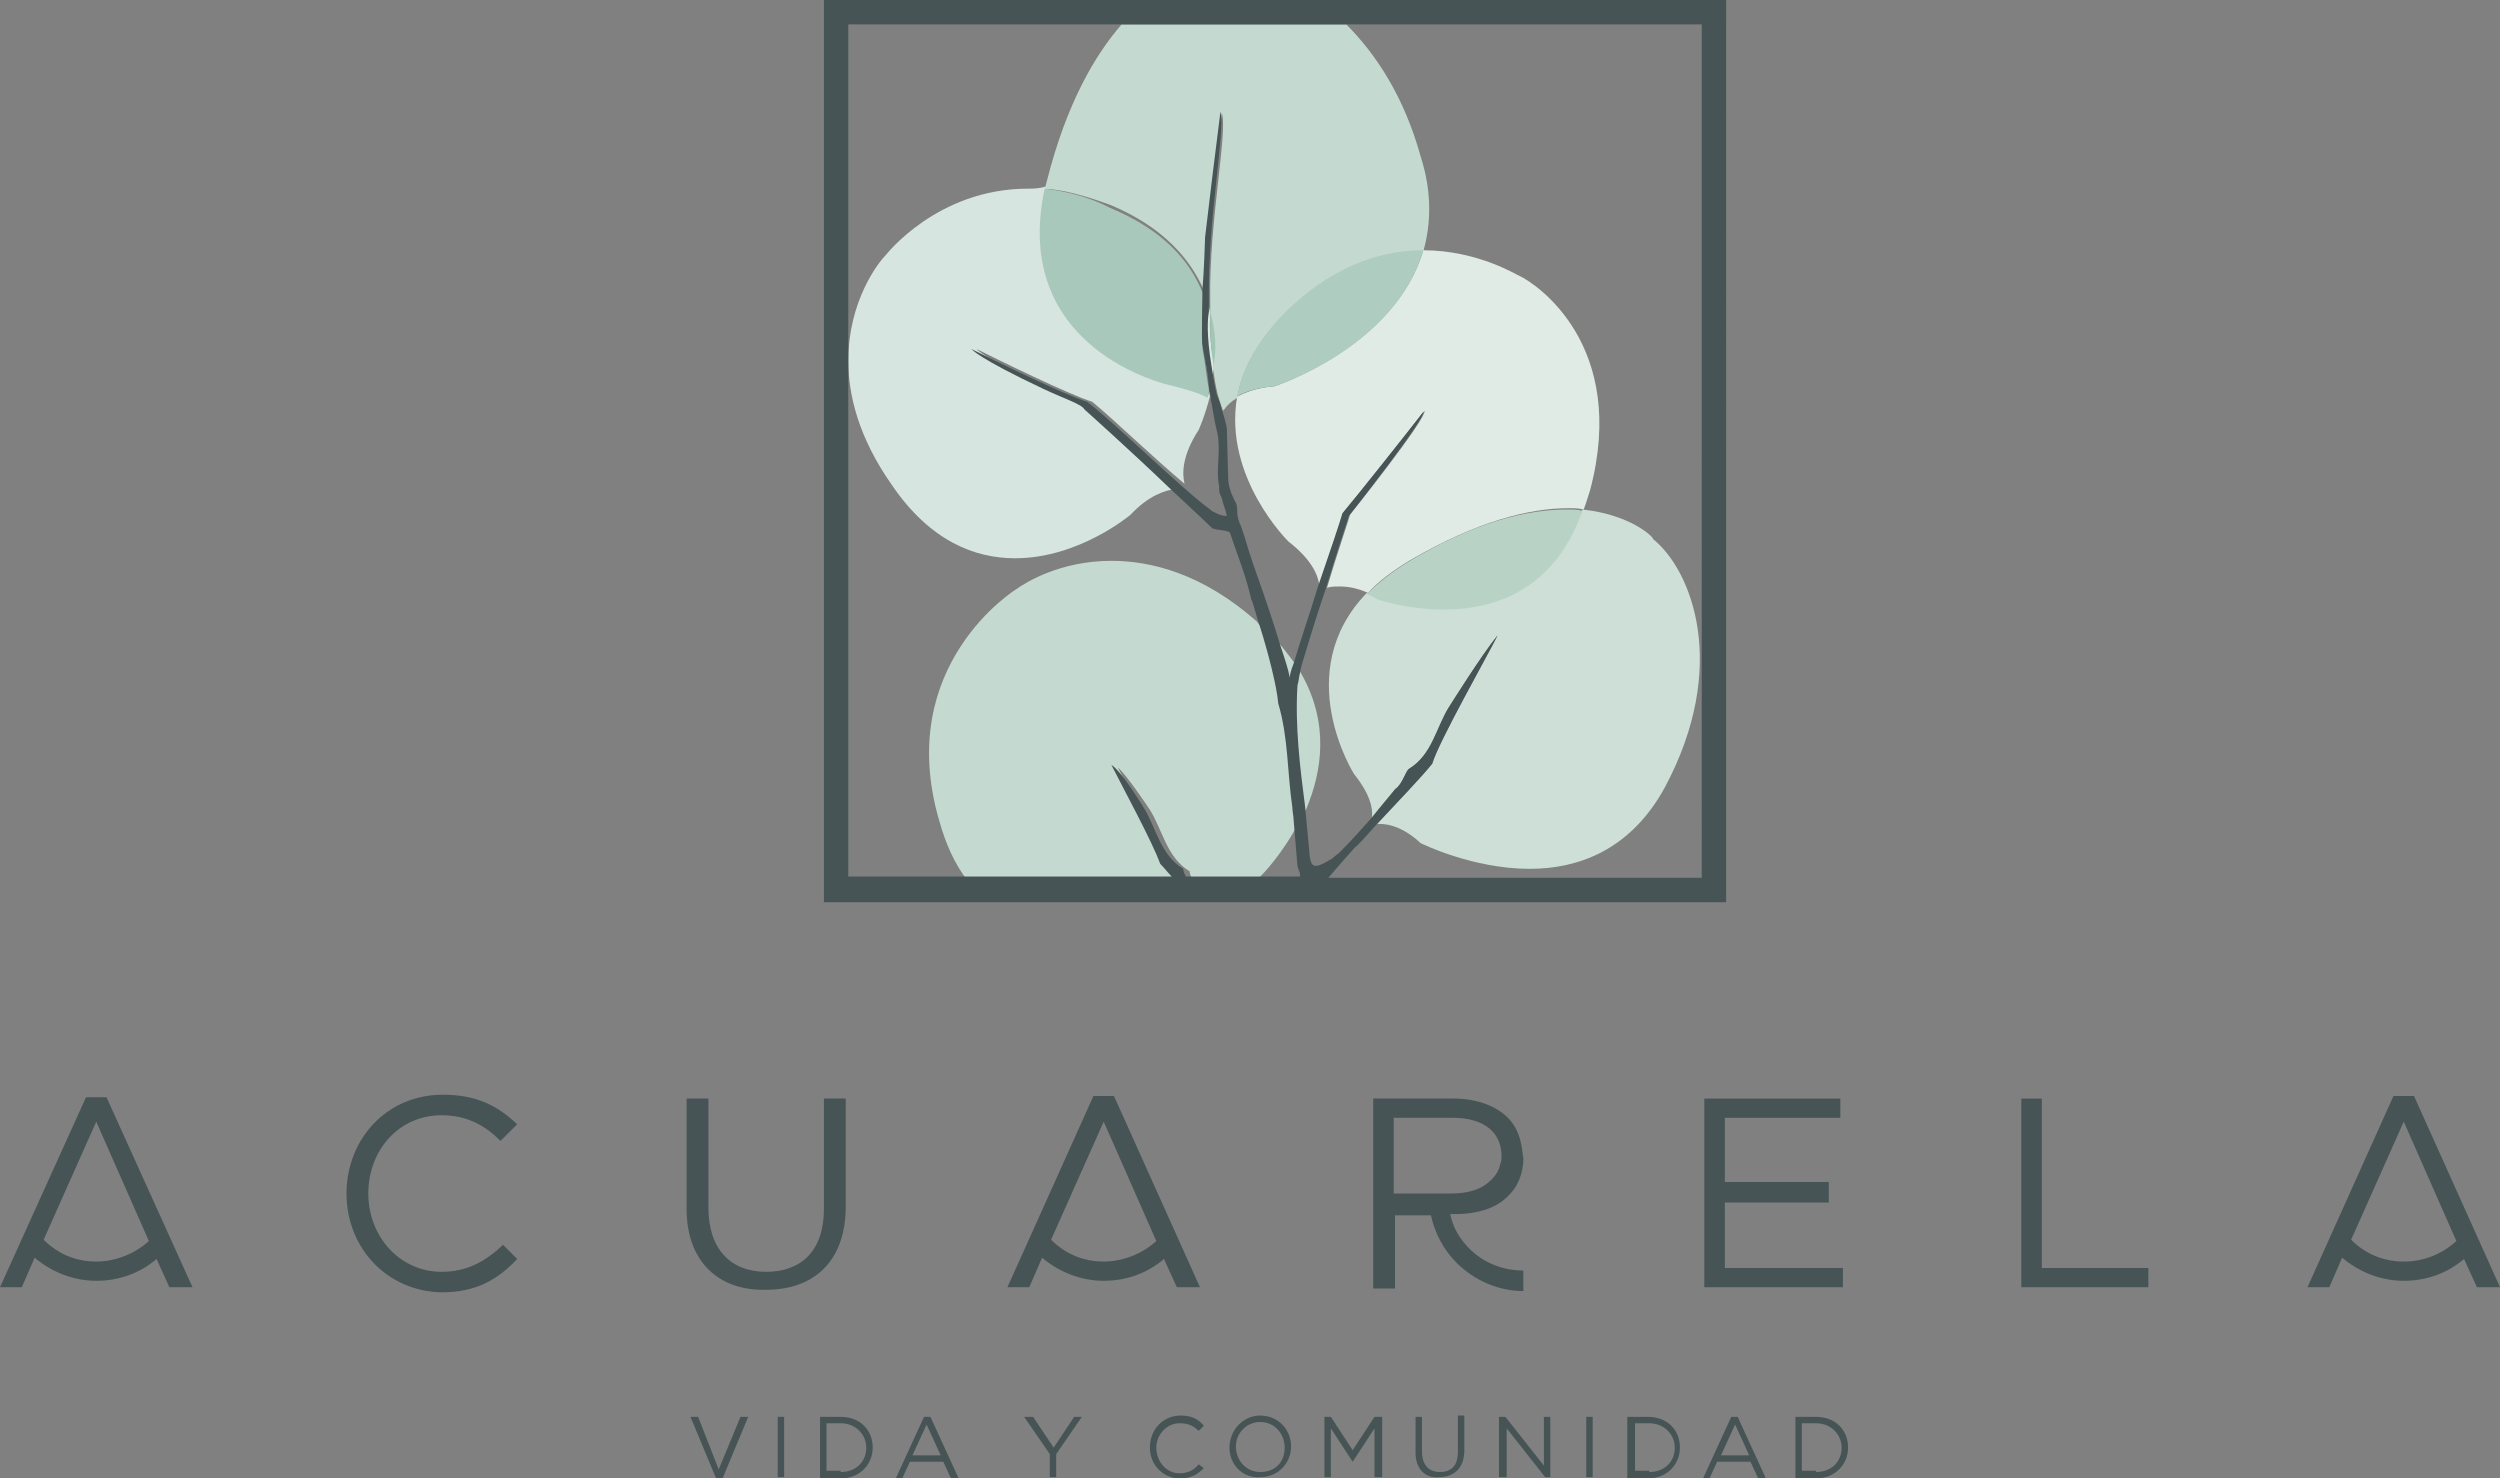 <?xml version="1.0" encoding="utf-8"?>
<!-- Generator: Adobe Illustrator 25.0.0, SVG Export Plug-In . SVG Version: 6.00 Build 0)  -->
<svg version="1.1" id="Layer_1" xmlns="http://www.w3.org/2000/svg" xmlns:xlink="http://www.w3.org/1999/xlink" x="0px" y="0px"
	 viewBox="0 0 194.8 115.2" style="enable-background:new 0 0 194.8 115.2;" xml:space="preserve">
<rect x="0" y="0" width="194.8" height="115.2" fill="#808080" stroke="none"/>
<style type="text/css">
	.st0{clip-path:url(#SVGID_2_);fill:#465455;}
	.st1{fill:#465455;}
	.st2{clip-path:url(#SVGID_4_);fill:#465455;}
	.st3{clip-path:url(#SVGID_4_);fill:#C4DAD0;}
	.st4{clip-path:url(#SVGID_4_);fill:#ECF3ED;}
	.st5{clip-path:url(#SVGID_4_);fill:#D6E5DF;}
	.st6{clip-path:url(#SVGID_4_);fill:#CFE2D7;}
	.st7{clip-path:url(#SVGID_4_);fill:#DBE8E1;}
	.st8{clip-path:url(#SVGID_4_);fill:#B8D2C6;}
	.st9{clip-path:url(#SVGID_4_);fill:#A9C8BC;}
	.st10{clip-path:url(#SVGID_4_);fill:#A0C5B5;}
	.st11{clip-path:url(#SVGID_4_);fill:#A2C7B6;}
	.st12{clip-path:url(#SVGID_4_);fill:#ACCDBE;}
	.st13{clip-path:url(#SVGID_4_);fill:#CDDFD7;}
	.st14{clip-path:url(#SVGID_4_);fill:#E0EBE5;}
	.st15{clip-path:url(#SVGID_4_);fill:#AECCC0;}
	.st16{clip-path:url(#SVGID_4_);fill:#B8D3C6;}
	.st17{clip-path:url(#SVGID_6_);fill:#465455;}
	.st18{clip-path:url(#SVGID_8_);fill:#465455;}
	.st19{clip-path:url(#SVGID_10_);fill:#465455;}
	.st20{clip-path:url(#SVGID_12_);fill:#465455;}
	.st21{clip-path:url(#SVGID_14_);fill:#465455;}
</style>
<g>
	<g>
		<defs>
			<rect id="SVGID_1_" x="0" width="194.8" height="115.2"/>
		</defs>
		<clipPath id="SVGID_2_">
			<use xlink:href="#SVGID_1_"  style="overflow:visible;"/>
		</clipPath>
		<path class="st0" d="M7.5,98.3c-1.6,0-3-0.6-4.1-1.7l4.1-9.2l4.1,9.3C10.5,97.7,9,98.3,7.5,98.3 M15,100.3L8.3,85.5H6.7L0,100.3
			h1.7l1-2.3c1.3,1.1,3,1.8,4.8,1.8c1.8,0,3.4-0.6,4.7-1.7l1,2.2H15z"/>
		<path class="st0" d="M86,98.3c-1.6,0-3-0.6-4.1-1.7l4.1-9.2l4.1,9.3C89,97.7,87.5,98.3,86,98.3 M93.5,100.3l-6.7-14.9h-1.6
			l-6.7,14.9h1.7l1-2.3c1.3,1.1,3,1.8,4.8,1.8c1.8,0,3.4-0.6,4.7-1.7l1,2.2H93.5z"/>
		<path class="st0" d="M187.3,98.3c-1.6,0-3-0.6-4.1-1.7l4.1-9.2l4.1,9.3C190.3,97.7,188.9,98.3,187.3,98.3 M194.8,100.3l-6.7-14.9
			h-1.6l-6.7,14.9h1.7l1-2.3c1.3,1.1,3,1.8,4.8,1.8c1.8,0,3.4-0.6,4.7-1.7l1,2.2H194.8z"/>
		<path class="st0" d="M27,93L27,93c0-4.2,3.1-7.7,7.5-7.7c2.7,0,4.3,0.9,5.8,2.3L39,88.9c-1.2-1.2-2.6-2-4.6-2
			c-3.3,0-5.7,2.7-5.7,6.1v0c0,3.4,2.5,6.1,5.7,6.1c2,0,3.4-0.8,4.8-2.1l1.1,1.1c-1.5,1.6-3.2,2.6-5.9,2.6C30.1,100.6,27,97.2,27,93
			"/>
		<path class="st0" d="M53.5,94.2v-8.6h1.7v8.5c0,3.2,1.7,5,4.5,5c2.7,0,4.5-1.6,4.5-4.9v-8.6h1.7V94c0,4.3-2.5,6.5-6.2,6.5
			C56,100.6,53.5,98.3,53.5,94.2"/>
	</g>
	<polygon class="st1" points="132.8,85.6 143.4,85.6 143.4,87.1 134.4,87.1 134.4,92.1 142.5,92.1 142.5,93.7 134.4,93.7 
		134.4,98.8 143.6,98.8 143.6,100.3 132.8,100.3 	"/>
	<polygon class="st1" points="157.5,85.6 159.1,85.6 159.1,98.8 167.4,98.8 167.4,100.3 157.5,100.3 	"/>
	<g>
		<defs>
			<rect id="SVGID_3_" x="0" width="194.8" height="115.2"/>
		</defs>
		<clipPath id="SVGID_4_">
			<use xlink:href="#SVGID_3_"  style="overflow:visible;"/>
		</clipPath>
		<path class="st2" d="M117,90.1c0,0.2,0,0.4-0.1,0.6c-0.1,0.6-0.5,1.1-1,1.5c-0.6,0.5-1.6,0.8-2.8,0.8h-4.5v-5.9h4.6
			C115.6,87.1,117,88.2,117,90.1L117,90.1L117,90.1L117,90.1z M117.5,87.1c-0.9-0.9-2.4-1.5-4.2-1.5H107v9l0,0h0v5.8h1.7v-5.7h2.8
			c0.3,1.4,1,2.7,2,3.7c1.4,1.4,3.3,2.2,5.2,2.2V99c-1.6,0-3.1-0.6-4.2-1.7c-0.8-0.8-1.3-1.7-1.5-2.7l0.4,0c1.8,0,3.3-0.5,4.2-1.5
			c1.2-1.2,1.1-2.9,1.1-2.9C118.6,90.1,118.7,88.3,117.5,87.1"/>
		<path class="st3" d="M86.6,43.7c-4,0-6.7,1.7-7.4,2.2l0,0c0,0-9.6,5.9-6,18.1c0.5,1.8,1.2,3.3,2.1,4.5h16.5
			c-0.3-0.4-0.6-0.7-0.9-1c-0.5-1.7-3-6.1-3.8-7.7c0.7,0.6,2.3,3,2.5,3.3c1,1.6,1.3,3.7,3.1,4.8c0,0.2,0.1,0.4,0.2,0.6h5.1
			c0.1-0.1,0.2-0.2,0.3-0.3c0,0,1.6-1.6,2.9-4.1c0.2-0.4,0.4-0.7,0.6-1.1c1.2-2.9,1.8-6.6-0.4-10.5c-0.2-0.3-0.3-0.5-0.5-0.8
			c-0.3-0.4-0.6-0.8-1-1.3c-0.4-0.5-0.8-0.9-1.3-1.3c-0.2-0.2-0.5-0.4-0.7-0.7C93.7,44.7,89.7,43.7,86.6,43.7"/>
		<path class="st4" d="M94.3,30.3L94.3,30.3c0,0.1,0,0.3,0.1,0.4C94.3,30.6,94.3,30.5,94.3,30.3"/>
		<path class="st5" d="M80.1,14.7C73,14.7,69,19.9,69,19.9l0,0c-0.6,0.6-2.9,3.6-2.9,8.2c0,2.7,0.8,6,3.4,9.7c3,4.4,6.5,5.7,9.6,5.7
			c5,0,9-3.4,9-3.4c1.4-1.5,2.7-1.9,3.5-2c-3-2.7-6.7-6.2-6.7-6.2c-0.2-0.3-1.5-0.8-3.2-1.6c-5.1-2.4-5.6-3.1-5.6-3.1
			c1.6,0.8,7.3,3.6,9,4.1c1.7,1.4,4.7,4.3,7.2,6.4c-0.2-0.8-0.2-2.2,1.1-4.2c0,0,0.5-1.1,0.9-2.7c-0.7-0.4-1.9-0.7-3-1
			c0,0-12.4-2.7-9.7-15.3C81,14.7,80.5,14.7,80.1,14.7"/>
		<path class="st6" d="M94.3,24.3C94.3,24.4,94.3,24.4,94.3,24.3C94.3,24.4,94.3,24.4,94.3,24.3 M94.4,27.2c0,0.4,0.1,0.8,0.2,1.3v0
			C94.5,28,94.5,27.6,94.4,27.2"/>
		<path class="st7" d="M93.8,22.6L93.8,22.6c0,0.3,0,0.5,0,0.5v0c0,0,0,1.7,0,2.9c0,0.5,0,0.9,0,1c0,0.1,0,0.1,0,0.2
			c0.2,1,0.3,2,0.5,3.1c0.1-0.6,0.2-1.2,0.3-1.8c-0.1-0.5-0.1-0.9-0.2-1.3c-0.2-2-0.1-2.3-0.1-2.8c0,0,0,0,0,0
			C94.2,23.8,94,23.2,93.8,22.6"/>
		<path class="st3" d="M104.9,1.9H87.4c-2.1,2.4-4.3,6.2-5.8,12.1c-0.1,0.3-0.1,0.5-0.2,0.7c1.6,0.1,3.3,0.6,5.2,1.3
			c4,1.7,6.1,4.1,7.2,6.6c0.1-1.1,0.2-3.7,0.2-4c0.2-1.8,1-8.3,1.2-9.8c0.5,1.4-1,8.4-0.9,14.6c0,0.3,0,0.5,0,0.8c0,0,0,0.1,0,0.2
			c0.2,0.9,0.3,1.9,0.3,2.8c0,0.5,0,1-0.1,1.4c0.1,0.7,0.2,1.4,0.4,2.2c0.1,0.3,0.2,0.7,0.4,1.2l0.1-0.1c0.2-0.3,0.5-0.6,1-0.9
			c0.4-2.3,1.7-4.7,4.3-7.1c3.6-3.3,7.2-4.3,10.2-4.3h0c0.6-2.1,0.7-4.6-0.2-7.4C109.4,7.5,107.2,4.2,104.9,1.9 M94.3,30.5
			c0,0.2-0.1,0.3-0.1,0.5c0,0,0,0,0,0c0.1,0.1,0.2,0.1,0.3,0.2c-0.1-0.1-0.2-0.1-0.3-0.2C94.2,30.8,94.2,30.6,94.3,30.5 M94.4,30.7
			c0,0.1,0.1,0.3,0.1,0.4C94.5,31.1,94.4,30.9,94.4,30.7"/>
		<path class="st8" d="M94.3,30.3c0,0,0,0.1,0,0.1c0,0.2-0.1,0.3-0.1,0.5c0.1,0.1,0.2,0.1,0.3,0.2c0-0.1-0.1-0.3-0.1-0.4
			C94.3,30.6,94.3,30.4,94.3,30.3"/>
		<path class="st9" d="M81.4,14.7C78.7,27.3,91.1,30,91.1,30c1.2,0.3,2.3,0.6,3,1c0,0,0,0,0,0c0-0.2,0.1-0.3,0.1-0.5
			c0,0,0-0.1,0-0.1c-0.2-1.1-0.3-2.2-0.5-3.2c0-0.1,0-0.5,0-1c0-1.2,0-2.9,0-2.9c0,0,0-0.2,0-0.5c-1-2.5-3.1-4.9-7.2-6.6
			C84.8,15.3,83,14.9,81.4,14.7"/>
		<path class="st10" d="M94.3,30.3c0,0,0,0.1,0,0.1C94.3,30.4,94.3,30.4,94.3,30.3"/>
		<path class="st11" d="M94.3,24.3L94.3,24.3C94.3,24.4,94.3,24.4,94.3,24.3c0,0.2,0,0.5,0,0.9c0,0.5,0,1.1,0.1,2
			c0,0.4,0.1,0.8,0.2,1.3c0-0.5,0.1-0.9,0.1-1.4C94.7,26.2,94.6,25.3,94.3,24.3"/>
		<path class="st12" d="M94.3,24.4c0,0.5-0.1,0.8,0.1,2.8c-0.1-0.8-0.1-1.5-0.1-2C94.3,24.8,94.3,24.6,94.3,24.4"/>
		<path class="st13" d="M123.3,39.7c-2.3,6.3-7.1,7.7-10.8,7.7c-2.9,0-5.2-0.8-5.2-0.8c-0.3-0.1-0.5-0.3-0.8-0.4
			c-6,6.2-1,14.1-1,14.1c1.2,1.5,1.5,2.6,1.4,3.4c0.8-0.9,1.4-1.6,1.8-2.2c0.6-0.4,0.8-1.4,1.1-1.6c1.8-1.1,2.1-3.2,3.1-4.8
			c0.2-0.3,2.5-4,3.8-5.6c-0.8,1.6-4.6,8.3-5.1,10c-0.7,0.9-2.8,3.1-4.3,4.7c0.1,0,0.1,0,0.2,0c0.8,0,1.9,0.3,3.2,1.5c0,0,4,2,8.5,2
			c3.7,0,7.8-1.4,10.5-6.3c5.1-9.5,2.1-17-0.9-19.4C128.9,41.9,127.1,40.1,123.3,39.7"/>
		<path class="st14" d="M110.9,19.5L110.9,19.5c-2.2,7.5-11.6,10.6-11.6,10.6c-1.4,0.1-2.3,0.5-2.9,0.8c-1.1,6.3,4,11.3,4,11.3
			c1.8,1.4,2.3,2.6,2.4,3.4c0.8-2.5,1.7-5,1.9-5.7c1.1-1.3,5.3-6.6,6.3-7.9c0.2,0.6-5.8,8.1-5.8,8.1c-0.1,0.4-1,3-1.8,5.7
			c0.3-0.1,0.6-0.1,1-0.1c0.6,0,1.3,0.1,2.2,0.5c0.8-0.9,1.9-1.7,3.2-2.5c5.3-3.1,9.4-4.1,12.4-4.1c0.4,0,0.8,0,1.2,0.1
			c0.2-0.5,0.3-0.9,0.5-1.5c3-11.3-4.2-16.1-5.5-16.7l0,0C118.3,21.5,115.2,19.5,110.9,19.5"/>
		<path class="st15" d="M110.9,19.5c-3,0-6.6,1-10.2,4.3c-2.6,2.4-3.9,4.9-4.3,7.1c0.6-0.4,1.6-0.7,2.9-0.8
			C99.3,30.1,108.7,27.1,110.9,19.5L110.9,19.5"/>
		<path class="st16" d="M122.1,39.7c-3,0-7.1,0.9-12.4,4.1c-1.3,0.8-2.3,1.6-3.2,2.5c0.3,0.1,0.5,0.2,0.8,0.4c0,0,2.3,0.8,5.2,0.8
			c3.8,0,8.6-1.4,10.8-7.7C122.9,39.7,122.5,39.7,122.1,39.7"/>
		<path class="st2" d="M132.5,68.4h-29c0.6-0.7,1.3-1.5,2.1-2.4c0.1,0,0.8-0.8,1.7-1.8c1.5-1.6,3.6-3.8,4.3-4.7
			c0.5-1.7,4.3-8.4,5.1-10c-1.3,1.6-3.6,5.3-3.8,5.6c-1,1.6-1.3,3.7-3.1,4.8c-0.3,0.2-0.5,1.2-1.1,1.6c-0.4,0.5-1.1,1.3-1.8,2.2
			c-0.8,0.9-1.6,1.8-2.5,2.7c-0.2,0.2-0.4,0.3-0.6,0.5c-1.5,0.9-1.7,0.8-1.8-0.8c-0.1-1.1-0.2-2.1-0.3-3.2c-0.4-3.1-0.8-6.3-0.6-9.5
			c0.1-0.3,0.1-0.6,0.2-1c0-0.2,0.1-0.3,0.1-0.5c0.2-0.6,1-3.4,1.9-6c0.8-2.7,1.7-5.3,1.8-5.7c0,0,6-7.6,5.8-8.1
			c-1,1.3-5.2,6.6-6.3,7.9c-0.2,0.7-1,3.1-1.9,5.7c-0.7,2.3-1.5,4.6-1.9,6c-0.2,0.5-0.3,0.9-0.3,1.1c-0.1-0.6-0.4-1.5-0.7-2.4
			c-0.6-2-1.4-4.3-1.4-4.3c-0.5-1.4-1-2.8-1.4-4.2c-0.1-0.3-0.2-0.6-0.3-0.9c-0.2-0.4-0.3-0.8-0.3-1.2c0-0.3,0-0.5-0.2-0.8
			c-0.3-0.6-0.5-1.2-0.5-1.8c0-0.2-0.1-3.2-0.1-3.7c0-0.3-0.2-1-0.4-1.6c-0.1-0.5-0.3-0.9-0.4-1.2c-0.2-0.8-0.3-1.6-0.4-2.2
			c-0.4-2.4-0.3-3.7-0.2-4.2c0-0.1,0-0.1,0-0.2c0-0.3,0-0.5,0-0.8c-0.1-6.2,1.3-13.2,0.9-14.6c-0.2,1.5-1,8-1.2,9.8
			c0,0.3-0.1,2.9-0.2,4c0,0.3,0,0.5,0,0.5c0,0-0.1,3.6,0,3.9c0.2,1.1,0.4,2.1,0.5,3.2c0,0.3,0.1,0.6,0.1,0.8
			c0.2,0.9,0.3,1.8,0.5,2.6c0.4,1.5-0.1,3,0.2,4.4l0,0.1c0,0.1,0,0.1,0,0.2c0,0.2,0.1,0.4,0.2,0.6c0.1,0.5,0.3,0.9,0.4,1.4
			c-0.5,0-0.8-0.2-1.2-0.4c0,0-0.1-0.1-0.1-0.1c-0.7-0.5-1.5-1.2-2.4-2c-2.5-2.2-5.5-5.1-7.2-6.4c-1.7-0.5-7.4-3.3-9-4.1
			c0,0,0.5,0.7,5.6,3.1c1.7,0.8,3,1.2,3.2,1.6c0,0,3.8,3.4,6.7,6.2c1.5,1.4,2.8,2.6,3.3,3.1l0.1,0c0.1,0.1,1.1,0.1,1.2,0.3l0-0.1
			c0.6,1.8,1.3,3.5,1.7,5.3c0.1,0.1,0.3,1,0.7,2.2c0.6,1.9,1.3,4.6,1.4,5.9c0.8,2.7,0.7,5.4,1.1,8.1c0,0.3,0.1,0.7,0.1,1
			c0.1,1.2,0.2,2.4,0.3,3.6l0.1,0.3c0.1,0.2,0.1,0.3,0.1,0.5h-8.9c-0.1-0.2-0.2-0.4-0.2-0.6c-1.8-1.1-2.1-3.2-3.1-4.8
			c-0.2-0.3-1.7-2.8-2.5-3.3c0.8,1.6,3.2,6,3.8,7.7c0.3,0.3,0.6,0.7,0.9,1H66.1V1.9h66.5V68.4z M132.5,0H66.1h-1.9v1.9v66.5v1.9h1.9
			h66.5h1.9v-1.9V1.9V0H132.5z"/>
	</g>
	<polygon class="st1" points="57.7,110.4 56,114.5 54.4,110.4 53.8,110.4 55.8,115.2 56.3,115.2 58.3,110.4 	"/>
	<rect x="60.6" y="110.4" class="st1" width="0.5" height="4.7"/>
	<g>
		<defs>
			<rect id="SVGID_5_" x="0" width="194.8" height="115.2"/>
		</defs>
		<clipPath id="SVGID_6_">
			<use xlink:href="#SVGID_5_"  style="overflow:visible;"/>
		</clipPath>
		<path class="st17" d="M65.5,114.7c1.2,0,2-0.8,2-1.9v0c0-1-0.8-1.9-2-1.9h-1.1v3.7H65.5z M63.9,110.4h1.6c1.5,0,2.5,1,2.5,2.4v0
			c0,1.3-1,2.4-2.5,2.4h-1.6V110.4z"/>
	</g>
	<path class="st1" d="M72.2,111l1.1,2.4h-2.2L72.2,111z M72,110.4l-2.2,4.8h0.5l0.6-1.3h2.6l0.6,1.3h0.6l-2.2-4.8H72z"/>
	<polygon class="st1" points="83.7,110.4 82.1,112.8 80.5,110.4 79.8,110.4 81.8,113.3 81.8,115.1 82.3,115.1 82.3,113.3 
		84.3,110.4 	"/>
	<g>
		<defs>
			<rect id="SVGID_7_" x="0" width="194.8" height="115.2"/>
		</defs>
		<clipPath id="SVGID_8_">
			<use xlink:href="#SVGID_7_"  style="overflow:visible;"/>
		</clipPath>
		<path class="st18" d="M89.6,112.8L89.6,112.8c0-1.4,1-2.5,2.4-2.5c0.9,0,1.4,0.3,1.8,0.8l-0.4,0.4c-0.4-0.4-0.8-0.6-1.5-0.6
			c-1,0-1.8,0.9-1.8,1.9v0c0,1.1,0.8,2,1.8,2c0.6,0,1.1-0.2,1.5-0.7l0.4,0.3c-0.5,0.5-1,0.8-1.9,0.8
			C90.7,115.2,89.6,114.2,89.6,112.8"/>
		<path class="st18" d="M100.1,112.8L100.1,112.8c0-1.1-0.8-2-1.9-2s-1.9,0.9-1.9,1.9v0c0,1.1,0.8,2,1.9,2
			C99.4,114.7,100.1,113.9,100.1,112.8 M95.8,112.8L95.8,112.8c0-1.3,1-2.5,2.4-2.5c1.4,0,2.4,1.1,2.4,2.4v0c0,1.3-1,2.4-2.4,2.4
			C96.8,115.2,95.8,114.1,95.8,112.8"/>
	</g>
	<polygon class="st1" points="107.1,110.4 105.4,113 103.7,110.4 103.2,110.4 103.2,115.1 103.7,115.1 103.7,111.3 105.4,113.9 
		105.4,113.9 107.1,111.3 107.1,115.1 107.7,115.1 107.7,110.4 	"/>
	<g>
		<defs>
			<rect id="SVGID_9_" x="0" width="194.8" height="115.2"/>
		</defs>
		<clipPath id="SVGID_10_">
			<use xlink:href="#SVGID_9_"  style="overflow:visible;"/>
		</clipPath>
		<path class="st19" d="M110.3,113.2v-2.8h0.5v2.7c0,1,0.5,1.6,1.4,1.6c0.9,0,1.4-0.5,1.4-1.6v-2.8h0.5v2.7c0,1.4-0.8,2.1-2,2.1
			C111.1,115.2,110.3,114.5,110.3,113.2"/>
	</g>
	<polygon class="st1" points="120.3,110.4 120.3,114.2 117.3,110.4 116.8,110.4 116.8,115.1 117.4,115.1 117.4,111.3 120.4,115.1 
		120.8,115.1 120.8,110.4 	"/>
	<rect x="123.6" y="110.4" class="st1" width="0.5" height="4.7"/>
	<g>
		<defs>
			<rect id="SVGID_11_" x="0" width="194.8" height="115.2"/>
		</defs>
		<clipPath id="SVGID_12_">
			<use xlink:href="#SVGID_11_"  style="overflow:visible;"/>
		</clipPath>
		<path class="st20" d="M128.5,114.7c1.2,0,2-0.8,2-1.9v0c0-1-0.8-1.9-2-1.9h-1.1v3.7H128.5z M126.8,110.4h1.6c1.5,0,2.5,1,2.5,2.4
			v0c0,1.3-1,2.4-2.5,2.4h-1.6V110.4z"/>
	</g>
	<path class="st1" d="M135.2,111l1.1,2.4h-2.2L135.2,111z M134.9,110.4l-2.2,4.8h0.5l0.6-1.3h2.6l0.6,1.3h0.6l-2.2-4.8H134.9z"/>
	<g>
		<defs>
			<rect id="SVGID_13_" x="0" width="194.8" height="115.2"/>
		</defs>
		<clipPath id="SVGID_14_">
			<use xlink:href="#SVGID_13_"  style="overflow:visible;"/>
		</clipPath>
		<path class="st21" d="M141.5,114.7c1.2,0,2-0.8,2-1.9v0c0-1-0.8-1.9-2-1.9h-1.1v3.7H141.5z M139.9,110.4h1.6c1.5,0,2.5,1,2.5,2.4
			v0c0,1.3-1,2.4-2.5,2.4h-1.6V110.4z"/>
	</g>
</g>
<g>
</g>
<g>
</g>
<g>
</g>
<g>
</g>
<g>
</g>
<g>
</g>
<g>
</g>
<g>
</g>
<g>
</g>
<g>
</g>
<g>
</g>
<g>
</g>
<g>
</g>
<g>
</g>
<g>
</g>
</svg>
